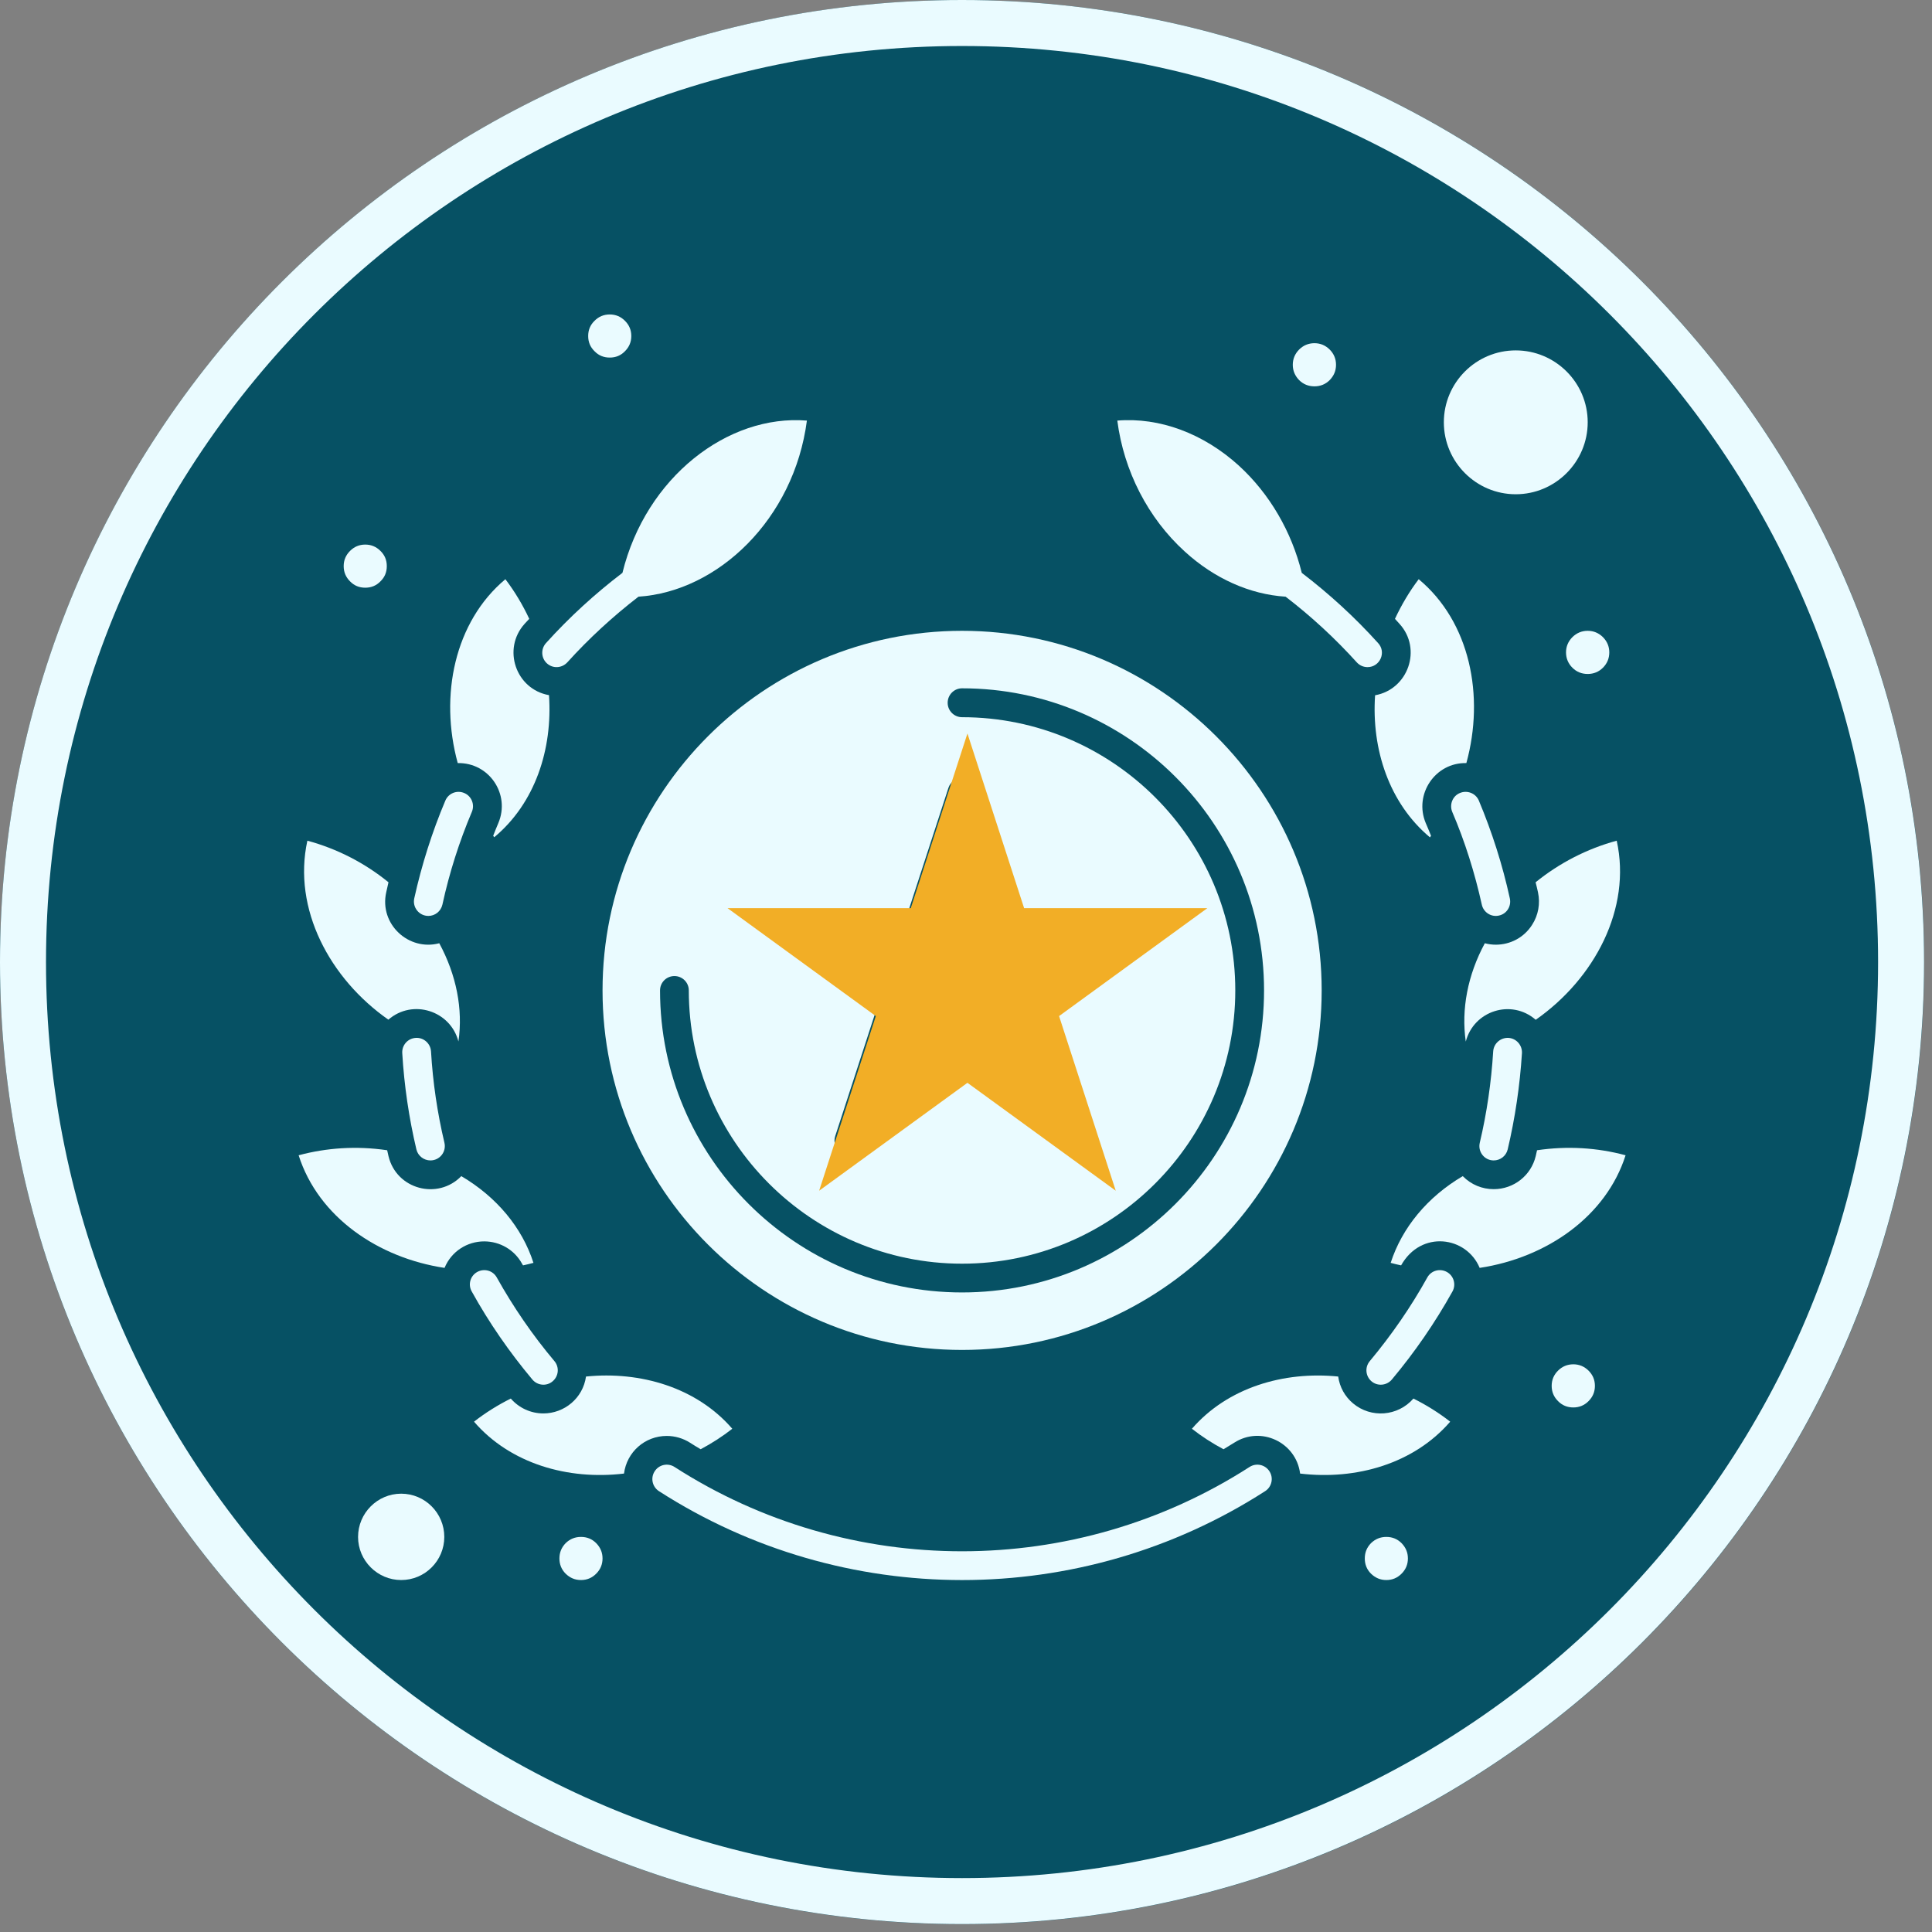 <svg xmlns="http://www.w3.org/2000/svg" xmlns:xlink="http://www.w3.org/1999/xlink" width="84" zoomAndPan="magnify" viewBox="0 0 63 63" height="84" preserveAspectRatio="xMidYMid meet" version="1.0"><rect x="0" y="0" width="63" height="63" fill="#808080" stroke="none"/><defs><clipPath id="fba0079ac2"><path d="M 0 0 L 62.746 0 L 62.746 62.746 L 0 62.746 Z M 0 0 " clip-rule="nonzero"/></clipPath><clipPath id="20a8da4e64"><path d="M 31.375 0 C 14.047 0 0 14.047 0 31.375 C 0 48.699 14.047 62.746 31.375 62.746 C 48.699 62.746 62.746 48.699 62.746 31.375 C 62.746 14.047 48.699 0 31.375 0 Z M 31.375 0 " clip-rule="nonzero"/></clipPath><clipPath id="c14c17b618"><path d="M 0 0 L 62.742 0 L 62.742 62.742 L 0 62.742 Z M 0 0 " clip-rule="nonzero"/></clipPath><clipPath id="193e0c5bb9"><path d="M 31.371 0 C 14.047 0 0 14.047 0 31.371 C 0 48.695 14.047 62.742 31.371 62.742 C 48.695 62.742 62.742 48.695 62.742 31.371 C 62.742 14.047 48.695 0 31.371 0 Z M 31.371 0 " clip-rule="nonzero"/></clipPath><clipPath id="58a31bfa56"><path d="M 19 10.254 L 21 10.254 L 21 12 L 19 12 Z M 19 10.254 " clip-rule="nonzero"/></clipPath><clipPath id="19b43a15ae"><path d="M 9.516 27 L 15 27 L 15 34 L 9.516 34 Z M 9.516 27 " clip-rule="nonzero"/></clipPath><clipPath id="1a49091b65"><path d="M 45 37 L 53.016 37 L 53.016 42 L 45 42 Z M 45 37 " clip-rule="nonzero"/></clipPath><clipPath id="07cee2dcf7"><path d="M 9.516 37 L 18 37 L 18 42 L 9.516 42 Z M 9.516 37 " clip-rule="nonzero"/></clipPath><clipPath id="fe3f68ba1c"><path d="M 23.723 23.918 L 39.395 23.918 L 39.395 38.828 L 23.723 38.828 Z M 23.723 23.918 " clip-rule="nonzero"/></clipPath><clipPath id="e74a3a77ff"><path d="M 31.547 23.918 L 33.395 29.613 L 39.371 29.613 L 34.535 33.133 L 36.383 38.828 L 31.547 35.309 L 26.711 38.828 L 28.559 33.133 L 23.723 29.613 L 29.699 29.613 Z M 31.547 23.918 " clip-rule="nonzero"/></clipPath></defs><g clip-path="url(#fba0079ac2)"><g clip-path="url(#20a8da4e64)"><path fill="#065164" d="M 0 0 L 62.746 0 L 62.746 62.746 L 0 62.746 Z M 0 0 " fill-opacity="1" fill-rule="nonzero"/></g></g><g clip-path="url(#c14c17b618)"><g clip-path="url(#193e0c5bb9)"><path stroke-linecap="butt" transform="matrix(0.75, 0, 0, 0.75, 0, -0)" fill="none" stroke-linejoin="miter" d="M 41.828 0 C 18.729 0 -0 18.729 -0 41.828 C -0 64.927 18.729 83.656 41.828 83.656 C 64.927 83.656 83.656 64.927 83.656 41.828 C 83.656 18.729 64.927 0 41.828 0 Z M 41.828 0 " stroke="#eafbff" stroke-width="4" stroke-opacity="1" stroke-miterlimit="4"/></g></g><path fill="#eafbff" d="M 29.539 33.004 L 28.574 35.969 L 31.098 34.137 C 31.262 34.016 31.484 34.016 31.648 34.137 L 34.172 35.969 L 33.207 33.004 C 33.145 32.809 33.211 32.598 33.379 32.48 L 35.898 30.645 L 32.781 30.645 C 32.578 30.645 32.398 30.516 32.336 30.32 L 31.371 27.355 L 30.41 30.32 C 30.348 30.516 30.164 30.645 29.961 30.645 L 26.844 30.645 L 29.367 32.48 C 29.531 32.598 29.602 32.809 29.539 33.004 Z M 29.539 33.004 " fill-opacity="1" fill-rule="nonzero"/><path fill="#eafbff" d="M 19.648 32.297 C 19.648 38.762 24.906 44.02 31.371 44.02 C 37.836 44.02 43.098 38.762 43.098 32.297 C 43.098 25.832 37.836 20.57 31.371 20.57 C 24.906 20.57 19.648 25.832 19.648 32.297 Z M 31.371 22.445 C 36.801 22.445 41.219 26.863 41.219 32.297 C 41.219 37.727 36.801 42.145 31.371 42.145 C 25.941 42.145 21.523 37.727 21.523 32.297 C 21.523 32.035 21.734 31.828 21.992 31.828 C 22.25 31.828 22.461 32.035 22.461 32.297 C 22.461 37.207 26.457 41.207 31.371 41.207 C 36.285 41.207 40.281 37.207 40.281 32.297 C 40.281 27.383 36.285 23.387 31.371 23.387 C 31.113 23.387 30.902 23.176 30.902 22.918 C 30.902 22.656 31.113 22.445 31.371 22.445 Z M 24.957 30.031 C 25.02 29.84 25.199 29.707 25.402 29.707 L 29.621 29.707 L 30.926 25.695 C 30.988 25.5 31.168 25.371 31.371 25.371 C 31.574 25.371 31.754 25.5 31.816 25.695 L 33.121 29.707 L 37.344 29.707 C 37.547 29.707 37.727 29.84 37.789 30.031 C 37.852 30.227 37.781 30.438 37.617 30.559 L 34.203 33.039 L 35.508 37.051 C 35.57 37.246 35.504 37.457 35.336 37.574 C 35.172 37.695 34.949 37.695 34.785 37.574 L 31.371 35.094 L 27.957 37.574 C 27.793 37.695 27.57 37.695 27.406 37.574 C 27.242 37.457 27.172 37.246 27.234 37.051 L 28.539 33.039 L 25.125 30.559 C 24.961 30.438 24.891 30.227 24.957 30.031 Z M 24.957 30.031 " fill-opacity="1" fill-rule="nonzero"/><path fill="#eafbff" d="M 38.633 17.984 C 39.598 18.867 40.758 19.383 41.922 19.457 C 42.762 20.102 43.539 20.82 44.246 21.602 C 44.34 21.703 44.465 21.754 44.594 21.754 C 44.996 21.754 45.215 21.273 44.941 20.973 C 44.184 20.133 43.348 19.367 42.449 18.68 C 42.117 17.336 41.402 16.102 40.398 15.184 C 39.242 14.133 37.812 13.602 36.434 13.715 C 36.645 15.355 37.434 16.895 38.633 17.984 Z M 38.633 17.984 " fill-opacity="1" fill-rule="nonzero"/><path fill="#eafbff" d="M 49.426 16.117 C 50.719 16.117 51.773 15.062 51.773 13.77 C 51.773 12.477 50.719 11.426 49.426 11.426 C 48.133 11.426 47.082 12.477 47.082 13.77 C 47.082 15.062 48.133 16.117 49.426 16.117 Z M 49.426 16.117 " fill-opacity="1" fill-rule="nonzero"/><path fill="#eafbff" d="M 13.082 48.707 C 12.309 48.707 11.676 49.34 11.676 50.117 C 11.676 50.891 12.309 51.523 13.082 51.523 C 13.859 51.523 14.488 50.891 14.488 50.117 C 14.488 49.34 13.859 48.707 13.082 48.707 Z M 13.082 48.707 " fill-opacity="1" fill-rule="nonzero"/><path fill="#eafbff" d="M 52.477 21.273 C 52.477 21.469 52.406 21.637 52.27 21.773 C 52.133 21.91 51.965 21.977 51.773 21.977 C 51.578 21.977 51.41 21.91 51.273 21.773 C 51.137 21.637 51.066 21.469 51.066 21.273 C 51.066 21.082 51.137 20.914 51.273 20.777 C 51.41 20.641 51.578 20.57 51.773 20.57 C 51.965 20.57 52.133 20.641 52.27 20.777 C 52.406 20.914 52.477 21.082 52.477 21.273 Z M 52.477 21.273 " fill-opacity="1" fill-rule="nonzero"/><path fill="#eafbff" d="M 43.566 11.895 C 43.566 12.09 43.496 12.254 43.359 12.395 C 43.223 12.531 43.055 12.598 42.863 12.598 C 42.668 12.598 42.5 12.531 42.363 12.395 C 42.227 12.254 42.156 12.09 42.156 11.895 C 42.156 11.703 42.227 11.535 42.363 11.398 C 42.5 11.262 42.668 11.191 42.863 11.191 C 43.055 11.191 43.223 11.262 43.359 11.398 C 43.496 11.535 43.566 11.703 43.566 11.895 Z M 43.566 11.895 " fill-opacity="1" fill-rule="nonzero"/><g clip-path="url(#58a31bfa56)"><path fill="#eafbff" d="M 20.586 10.957 C 20.586 11.152 20.516 11.316 20.379 11.453 C 20.242 11.594 20.078 11.66 19.883 11.66 C 19.688 11.66 19.523 11.594 19.387 11.453 C 19.246 11.316 19.18 11.152 19.18 10.957 C 19.18 10.762 19.246 10.598 19.387 10.461 C 19.523 10.324 19.688 10.254 19.883 10.254 C 20.078 10.254 20.242 10.324 20.379 10.461 C 20.516 10.598 20.586 10.762 20.586 10.957 Z M 20.586 10.957 " fill-opacity="1" fill-rule="nonzero"/></g><path fill="#eafbff" d="M 12.613 18.461 C 12.613 18.656 12.547 18.82 12.406 18.957 C 12.27 19.098 12.105 19.164 11.91 19.164 C 11.715 19.164 11.551 19.098 11.414 18.957 C 11.277 18.82 11.207 18.656 11.207 18.461 C 11.207 18.266 11.277 18.102 11.414 17.965 C 11.551 17.828 11.715 17.758 11.91 17.758 C 12.105 17.758 12.27 17.828 12.406 17.965 C 12.547 18.102 12.613 18.266 12.613 18.461 Z M 12.613 18.461 " fill-opacity="1" fill-rule="nonzero"/><path fill="#eafbff" d="M 19.648 50.82 C 19.648 51.012 19.578 51.18 19.441 51.316 C 19.305 51.453 19.141 51.523 18.945 51.523 C 18.75 51.523 18.586 51.453 18.445 51.316 C 18.309 51.18 18.242 51.012 18.242 50.82 C 18.242 50.625 18.309 50.461 18.445 50.32 C 18.586 50.184 18.75 50.117 18.945 50.117 C 19.141 50.117 19.305 50.184 19.441 50.32 C 19.578 50.461 19.648 50.625 19.648 50.82 Z M 19.648 50.82 " fill-opacity="1" fill-rule="nonzero"/><path fill="#eafbff" d="M 52.008 45.191 C 52.008 45.387 51.938 45.551 51.801 45.688 C 51.664 45.828 51.496 45.895 51.305 45.895 C 51.109 45.895 50.941 45.828 50.805 45.688 C 50.668 45.551 50.598 45.387 50.598 45.191 C 50.598 44.996 50.668 44.832 50.805 44.695 C 50.941 44.559 51.109 44.488 51.305 44.488 C 51.496 44.488 51.664 44.559 51.801 44.695 C 51.938 44.832 52.008 44.996 52.008 45.191 Z M 52.008 45.191 " fill-opacity="1" fill-rule="nonzero"/><path fill="#eafbff" d="M 45.91 50.82 C 45.91 51.012 45.84 51.18 45.703 51.316 C 45.566 51.453 45.402 51.523 45.207 51.523 C 45.012 51.523 44.848 51.453 44.707 51.316 C 44.57 51.18 44.504 51.012 44.504 50.82 C 44.504 50.625 44.57 50.461 44.707 50.32 C 44.848 50.184 45.012 50.117 45.207 50.117 C 45.402 50.117 45.566 50.184 45.703 50.32 C 45.84 50.461 45.91 50.625 45.91 50.82 Z M 45.91 50.82 " fill-opacity="1" fill-rule="nonzero"/><path fill="#eafbff" d="M 44.84 22.672 C 44.719 24.438 45.301 26.195 46.629 27.305 C 46.641 27.285 46.652 27.27 46.664 27.254 C 46.609 27.113 46.551 26.977 46.492 26.84 C 46.098 25.902 46.801 24.859 47.816 24.883 C 48.418 22.695 47.938 20.281 46.262 18.887 C 45.957 19.289 45.699 19.727 45.488 20.18 C 45.539 20.234 45.59 20.289 45.637 20.344 C 46.379 21.16 45.922 22.477 44.84 22.672 Z M 44.84 22.672 " fill-opacity="1" fill-rule="nonzero"/><path fill="#eafbff" d="M 50.152 29.098 C 50.23 29.465 50.164 29.84 49.961 30.156 C 49.691 30.582 49.238 30.805 48.777 30.805 C 48.652 30.805 48.535 30.789 48.418 30.758 C 47.859 31.793 47.645 32.91 47.797 33.965 C 48.055 32.961 49.281 32.562 50.078 33.254 C 52 31.91 53.207 29.625 52.719 27.414 C 51.75 27.676 50.844 28.145 50.074 28.77 C 50.102 28.879 50.129 28.988 50.152 29.098 Z M 50.152 29.098 " fill-opacity="1" fill-rule="nonzero"/><g clip-path="url(#19b43a15ae)"><path fill="#eafbff" d="M 12.664 33.25 C 13.457 32.562 14.688 32.957 14.949 33.961 C 15.102 32.906 14.883 31.793 14.324 30.758 C 13.328 31.023 12.363 30.137 12.594 29.098 C 12.617 28.988 12.641 28.879 12.668 28.77 C 11.902 28.145 10.996 27.676 10.023 27.414 C 9.535 29.641 10.758 31.918 12.664 33.25 Z M 12.664 33.25 " fill-opacity="1" fill-rule="nonzero"/></g><path fill="#eafbff" d="M 16.25 26.84 C 16.191 26.977 16.137 27.113 16.082 27.254 C 16.094 27.27 16.105 27.285 16.117 27.301 C 17.449 26.191 18.023 24.434 17.902 22.668 C 16.82 22.477 16.367 21.16 17.109 20.34 C 17.156 20.289 17.207 20.234 17.258 20.18 C 17.047 19.727 16.785 19.289 16.48 18.887 C 14.82 20.277 14.324 22.684 14.926 24.883 C 15.953 24.863 16.648 25.902 16.25 26.84 Z M 16.25 26.84 " fill-opacity="1" fill-rule="nonzero"/><path fill="#eafbff" d="M 44.121 45.762 C 43.855 45.539 43.684 45.23 43.637 44.887 C 41.855 44.707 40.027 45.25 38.867 46.59 C 39.191 46.844 39.535 47.066 39.898 47.258 C 40.012 47.188 40.125 47.121 40.242 47.047 C 41.113 46.484 42.266 47.031 42.395 48.051 C 44.223 48.27 46.105 47.73 47.289 46.359 C 46.914 46.066 46.512 45.816 46.09 45.605 C 45.582 46.188 44.707 46.254 44.121 45.762 Z M 44.121 45.762 " fill-opacity="1" fill-rule="nonzero"/><g clip-path="url(#1a49091b65)"><path fill="#eafbff" d="M 53.008 37.672 C 52.082 37.422 51.105 37.363 50.121 37.508 C 50.105 37.57 50.094 37.637 50.078 37.699 C 49.926 38.332 49.363 38.777 48.707 38.777 C 48.336 38.777 47.973 38.633 47.699 38.352 C 46.547 39.031 45.719 40.031 45.348 41.18 C 45.461 41.211 45.574 41.238 45.688 41.262 C 46.34 40.102 47.82 40.312 48.25 41.344 C 50.445 41.012 52.375 39.66 53.008 37.672 Z M 53.008 37.672 " fill-opacity="1" fill-rule="nonzero"/></g><path fill="#eafbff" d="M 22.504 47.047 C 22.617 47.121 22.73 47.188 22.848 47.258 C 23.207 47.066 23.555 46.844 23.879 46.59 C 22.715 45.242 20.879 44.707 19.109 44.887 C 19.008 45.598 18.398 46.09 17.719 46.09 C 17.309 46.09 16.926 45.914 16.656 45.605 C 16.234 45.816 15.832 46.066 15.457 46.359 C 16.637 47.727 18.516 48.27 20.348 48.051 C 20.438 47.348 21.031 46.824 21.742 46.824 C 22.012 46.824 22.277 46.902 22.504 47.047 Z M 22.504 47.047 " fill-opacity="1" fill-rule="nonzero"/><g clip-path="url(#07cee2dcf7)"><path fill="#eafbff" d="M 17.02 41.203 C 17.031 41.223 17.043 41.242 17.055 41.262 C 17.168 41.238 17.281 41.211 17.395 41.18 C 17.027 40.031 16.195 39.031 15.043 38.352 C 14.277 39.141 12.926 38.785 12.668 37.699 C 12.652 37.633 12.637 37.57 12.625 37.508 C 11.617 37.359 10.641 37.43 9.738 37.672 C 10.383 39.695 12.344 41.02 14.496 41.344 C 14.719 40.805 15.234 40.48 15.789 40.48 C 16.301 40.48 16.773 40.754 17.02 41.203 Z M 17.02 41.203 " fill-opacity="1" fill-rule="nonzero"/></g><path fill="#eafbff" d="M 48.879 29.855 C 49.133 29.801 49.289 29.551 49.234 29.297 C 48.996 28.203 48.652 27.129 48.223 26.105 C 48.121 25.867 47.844 25.758 47.605 25.859 C 47.367 25.957 47.258 26.234 47.355 26.473 C 47.77 27.441 48.09 28.461 48.32 29.5 C 48.375 29.75 48.625 29.914 48.879 29.855 Z M 48.879 29.855 " fill-opacity="1" fill-rule="nonzero"/><path fill="#eafbff" d="M 48.691 34.285 C 48.629 35.289 48.484 36.293 48.254 37.262 C 48.184 37.559 48.406 37.84 48.707 37.84 C 48.922 37.84 49.113 37.695 49.164 37.48 C 49.406 36.457 49.562 35.398 49.629 34.34 C 49.641 34.082 49.445 33.859 49.188 33.844 C 48.93 33.832 48.707 34.027 48.691 34.285 Z M 48.691 34.285 " fill-opacity="1" fill-rule="nonzero"/><path fill="#eafbff" d="M 13.559 33.844 C 13.297 33.859 13.102 34.082 13.117 34.34 C 13.18 35.402 13.336 36.457 13.578 37.48 C 13.629 37.695 13.824 37.84 14.035 37.84 C 14.34 37.84 14.562 37.559 14.492 37.262 C 14.262 36.293 14.113 35.289 14.055 34.285 C 14.039 34.027 13.816 33.828 13.559 33.844 Z M 13.559 33.844 " fill-opacity="1" fill-rule="nonzero"/><path fill="#eafbff" d="M 47.18 41.477 C 46.953 41.352 46.668 41.43 46.543 41.656 C 46.008 42.621 45.375 43.535 44.668 44.383 C 44.5 44.582 44.527 44.875 44.723 45.043 C 44.922 45.211 45.219 45.184 45.387 44.984 C 46.133 44.094 46.797 43.129 47.363 42.113 C 47.488 41.887 47.406 41.602 47.18 41.477 Z M 47.18 41.477 " fill-opacity="1" fill-rule="nonzero"/><path fill="#eafbff" d="M 18.02 45.043 C 18.219 44.875 18.246 44.582 18.078 44.383 C 17.367 43.539 16.738 42.621 16.199 41.656 C 16.074 41.43 15.789 41.352 15.562 41.477 C 15.336 41.602 15.254 41.887 15.383 42.113 C 15.945 43.129 16.613 44.094 17.359 44.984 C 17.527 45.184 17.824 45.211 18.02 45.043 Z M 18.02 45.043 " fill-opacity="1" fill-rule="nonzero"/><path fill="#eafbff" d="M 13.969 29.867 C 14.184 29.867 14.375 29.719 14.426 29.5 C 14.652 28.461 14.977 27.441 15.387 26.473 C 15.488 26.234 15.375 25.957 15.137 25.859 C 14.898 25.758 14.625 25.867 14.523 26.105 C 14.09 27.129 13.75 28.203 13.508 29.297 C 13.445 29.59 13.668 29.867 13.969 29.867 Z M 13.969 29.867 " fill-opacity="1" fill-rule="nonzero"/><path fill="#eafbff" d="M 18.5 21.598 C 19.203 20.82 19.984 20.102 20.82 19.457 C 23.406 19.289 25.891 16.934 26.312 13.715 C 23.734 13.504 21.062 15.562 20.297 18.68 C 19.395 19.367 18.559 20.133 17.805 20.969 C 17.629 21.164 17.645 21.461 17.836 21.633 C 18.031 21.809 18.324 21.789 18.5 21.598 Z M 18.5 21.598 " fill-opacity="1" fill-rule="nonzero"/><path fill="#eafbff" d="M 40.746 47.836 C 35.051 51.5 27.695 51.504 21.996 47.836 C 21.777 47.695 21.488 47.758 21.348 47.977 C 21.207 48.195 21.27 48.484 21.488 48.625 C 27.496 52.488 35.246 52.492 41.254 48.625 C 41.473 48.484 41.535 48.195 41.395 47.977 C 41.254 47.758 40.965 47.695 40.746 47.836 Z M 40.746 47.836 " fill-opacity="1" fill-rule="nonzero"/><g clip-path="url(#fe3f68ba1c)"><g clip-path="url(#e74a3a77ff)"><path fill="#f2ae26" d="M 23.723 23.918 L 39.395 23.918 L 39.395 38.828 L 23.723 38.828 Z M 23.723 23.918 " fill-opacity="1" fill-rule="nonzero"/></g></g></svg>